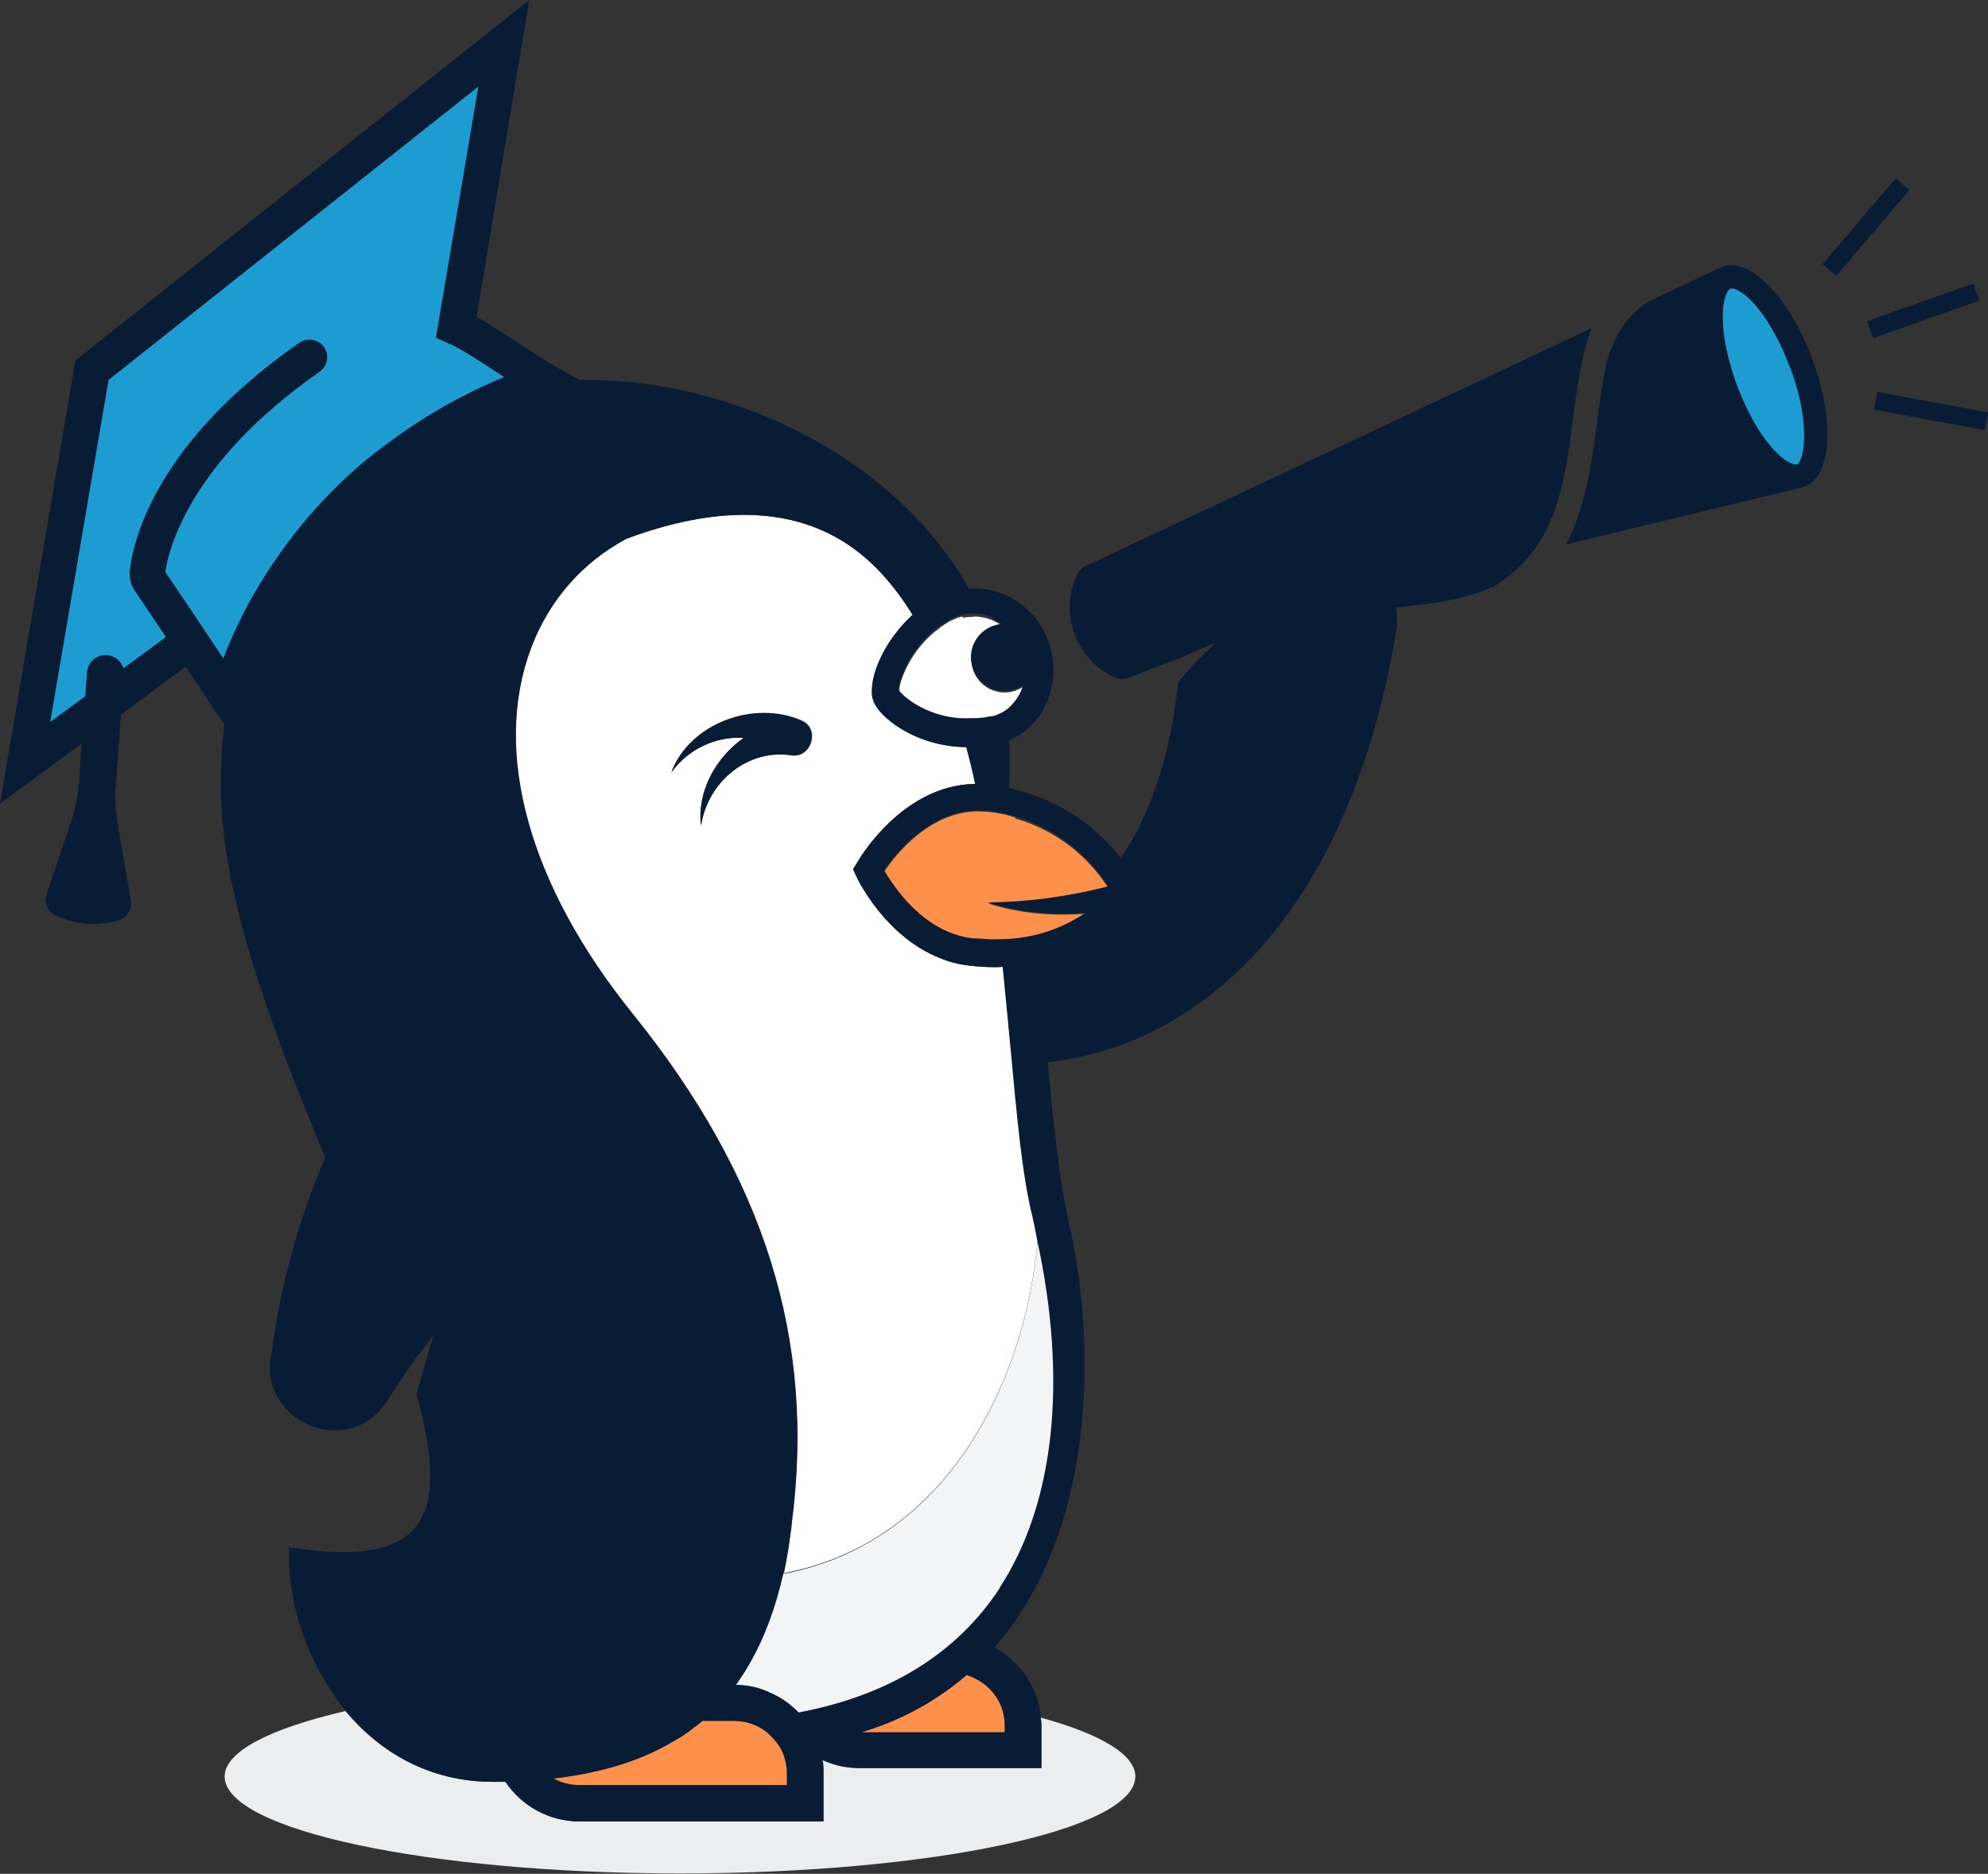 <?xml version="1.0" encoding="UTF-8"?>
<svg id="Layer_2" data-name="Layer 2" xmlns="http://www.w3.org/2000/svg" viewBox="0 0 56.19 52.97">
  <rect x="0" y="0" width="56.19" height="52.97" fill="#333333" stroke="none"/>
  <defs>
    <style>
      .cls-1 {
        fill: #f3f4f5;
      }

      .cls-1, .cls-2, .cls-3, .cls-4, .cls-5, .cls-6 {
        stroke-width: 0px;
      }

      .cls-2 {
        fill: #fd914b;
      }

      .cls-3 {
        fill: #fff;
      }

      .cls-4 {
        fill: #ebedef;
      }

      .cls-5 {
        fill: #1c9cd0;
      }

      .cls-6 {
        fill: #091c36;
      }
    </style>
  </defs>
  <g id="Layer_1-2" data-name="Layer 1">
    <g>
      <path class="cls-4" d="M29.42,49.98h-5.16c-.37,0-.71-.08-1.03-.23.02.12.03.25.03.38v1.36h-6.89c-.87,0-1.64-.45-2.09-1.12-.12,0-.23,0-.36,0-1.79,0-3.18-.83-4.16-2-2.11.49-3.41,1.14-3.41,1.85,0,1.51,5.76,2.74,12.87,2.74s12.87-1.23,12.87-2.74c0-.63-1.01-1.21-2.69-1.67,0,.08.01.15.01.23v1.19Z"/>
      <path class="cls-2" d="M27.96,47.73c-.18-.18-.4-.31-.64-.38-.26.23-.53.43-.82.62-.64.43-1.36.76-2.15,1h4.05v-.18c0-.17-.03-.34-.08-.5-.08-.21-.19-.4-.36-.56Z"/>
      <path class="cls-3" d="M28.57,29.61c-.07-.73-.14-1.5-.22-2.28h0c-.08.01-.16.01-.23.01-.25,0-.5-.01-.77-.05-.27-.03-.53-.1-.76-.2-1.57-.6-2.35-2.26-2.39-2.34l-.08-.18.1-.16c.05-.1,1.28-2.22,3.35-2.25-.08-.35-.16-.7-.25-1.04-1.43-.01-2.51-.86-2.64-1.35-.02-.07-.03-.15-.03-.24,0-.59.43-1.49,1.15-2.15-.53-.85-1.16-1.57-1.94-2.06-1.58-.99-3.65-1.02-6.15-.09-1.25.67-2.19,1.74-2.7,3.1-1.1,2.94-.05,6.7,2.87,10.32,3.74,4.64,5.18,9.23,4.5,14.42,0,.11-.03.23-.04.34-.05.39-.12.74-.18,1.06,4.64-.88,6.84-5.48,7.17-9.45-.05-.21-.08-.42-.13-.64-.28-1.15-.44-2.83-.62-4.78ZM22.41,21.35c-1.23-.21-2.4.73-2.59,1.98-.12-.96.41-1.91,1.21-2.48-.77-.04-1.57.31-2.05.98.51-1.38,2.33-2.06,3.69-1.46.49.21.31,1.01-.25.97Z"/>
      <path class="cls-3" d="M22.42,20.34s.02,0,.03,0c-.04,0-.08,0-.13.02.04,0,.07-.01.1-.01Z"/>
      <path class="cls-1" d="M22.16,44.47s-.01,0-.02,0c0,0,0,.01,0,.02-.22.97-.53,1.8-.94,2.52-.1.18-.21.35-.32.51-.03.04-.05.08-.08.11.36,0,.69.08.99.23.25.11.48.26.68.45h0s.07.07.11.11c0,0,0,0,0,0,2.55-.48,4.47-1.66,5.69-3.52,1.57-2.38,1.93-5.87,1.06-9.86-.33,3.97-2.53,8.56-7.17,9.45Z"/>
      <path class="cls-2" d="M21.87,49.14c-.05-.05-.1-.1-.15-.15-.03-.03-.07-.05-.1-.08-.25-.17-.54-.27-.86-.27h-.9c-.08.08-.17.14-.27.21-.02.02-.04.03-.07.06h0c-.08.05-.15.11-.23.16-.12.08-.23.14-.36.21-.9.52-2,.84-3.29.99.22.12.47.19.74.19h5.87v-.34c0-.27-.07-.52-.19-.74-.05-.09-.12-.17-.19-.25Z"/>
      <path class="cls-6" d="M22.66,20.38c-1.36-.6-3.17.08-3.69,1.46.49-.68,1.28-1.03,2.05-.98-.8.56-1.32,1.52-1.21,2.48.19-1.26,1.35-2.19,2.59-1.98.56.04.74-.76.25-.97ZM22.42,20.34s-.06,0-.1.01c.05-.01.09-.02.13-.02,0,0-.02,0-.03,0Z"/>
      <path class="cls-3" d="M27.21,17.43s-.08.01-.12.03c-.02,0-.04.01-.06.02-.06.03-.12.05-.18.08-.03.01-.05.03-.08.05-.05.03-.09.05-.14.09-.01,0-.03.01-.04.03-.01,0-.03.01-.03.03-.07.04-.14.1-.2.15-.05.05-.11.1-.16.15-.57.58-.81,1.3-.78,1.5.11.18.74.71,1.69.79.12.01.23.02.36,0,.05,0,.12,0,.17,0,.03,0,.05,0,.08-.01.02,0,.04,0,.05,0,.07-.01.14-.02.21-.04.01,0,.02,0,.03,0,.01,0,.02,0,.03,0,.06-.01.12-.03.18-.06.09-.03.17-.08.25-.14.14-.1.25-.24.34-.4.05-.09.09-.19.12-.29,0,0,0,0,0,0-.12.08-.27.14-.43.16-.52.06-.99-.32-1.04-.84-.06-.52.32-.99.84-1.04.01,0,.03,0,.04,0,0,0,0,0,0,0t-.01,0c-.08-.05-.16-.1-.25-.14-.1-.05-.21-.08-.32-.1-.1-.02-.2-.03-.29-.01-.08,0-.16,0-.25.03Z"/>
      <path class="cls-2" d="M28.7,23.11c-.09-.03-.18-.05-.27-.08h0c-.05-.01-.11-.02-.16-.03-.03,0-.06-.01-.1-.02-.08-.01-.16-.02-.24-.03-.06,0-.13-.01-.19-.01-1.41-.06-2.42,1.21-2.74,1.69.27.47,1.11,1.74,2.46,1.92.07,0,.14.01.21.01h0c.22.03.42.03.62.02.16,0,.3-.01.45-.03.02,0,.03,0,.05,0,.07,0,.13-.02.19-.03.09-.02.17-.03.25-.05.6-.14,1.09-.39,1.47-.64h0c-.93.07-1.87,0-2.77-.29,1.16-.02,2.29-.17,3.39-.45,0,0,0,0,0,0-.04-.06-.09-.13-.14-.2-.4-.56-1.19-1.38-2.48-1.75Z"/>
      <path class="cls-6" d="M49.82,7.92c-.4-.36-.81-.51-1.14-.38l-2.06.97c-.65.4-.99.99-1.2,1.7,0,0,0,.01,0,.02-.13.56-.21,1.14-.28,1.71-.15,1.15-.32,2.39-.88,3.45l6.63-1.6.13-.04c.24-.09.41-.31.51-.62.23-.68.13-1.82-.31-3-.36-.97-.88-1.76-1.39-2.21ZM50.34,12.91c-.1-.09-.21-.19-.32-.33-.28-.33-.59-.83-.88-1.56l-.08-.21c-.25-.71-.36-1.29-.37-1.72h0c0-.2,0-.36.02-.49.04-.27.12-.42.2-.45.01,0,.07,0,.16.03.4.17,1.01.9,1.49,2.14l.03.08c.61,1.67.35,2.63.19,2.71-.06.02-.23-.03-.45-.21Z"/>
      <path class="cls-6" d="M44.98,9.28l-14.27,6.71c-.12.05-.22.14-.27.27-.51,1.08-.03,2.38,1.06,2.89.13.06.29.05.43,0,.51-.21.99-.38,1.44-.55.34-.16.67-.3.98-.43-.05.05-.1.1-.14.14-.38.38-.58.56-.91.99-.19,1.77-.67,3.58-1.62,4.95-.56-.71-1.56-1.62-3.15-1.97,0,0,0,0,0,0h0v-1.36c.4-.16.74-.47.97-.88.31-.57.36-1.28.14-1.89-.21-.6-.66-1.08-1.23-1.34-.34-.14-.69-.2-1.02-.17-2.06-3.65-6.56-5.9-10.82-5.9-.06,0-.12,0-.19,0l-.7-.39c-.23-.13-.56-.35-.93-.59-.45-.29-.9-.59-1.28-.8L14.96,0,2.13,10.19,0,22.72l2.31-1.7-.08,1.14c-.03.34-.1.67-.2,1l-.71,2.11c-.02.05-.03.11-.03.16,0,.2.12.38.3.46.33.15.69.23,1.05.23.23,0,.47-.03.7-.1.25-.07.4-.32.36-.57l-.38-2.19c-.05-.34-.08-.69-.05-1.02l.15-2.04,1.83-1.35c.38.57.7,1.05.77,1.16l.32.47c-.07.58-.1,1.17-.1,1.74,0,3.12,1.49,6.97,2.95,10.5-.75,1.77-1.27,3.66-1.51,5.49-.12.51-.03.97.19,1.33.61,1.01,2.2,1.32,3.04.12.21-.33.42-.65.64-.97.05-.09.12-.17.18-.25.05-.09.12-.17.19-.25.1-.15.21-.29.32-.43l-.21.75-.13.45-.13.46c.47,1.65.57,2.97,0,3.72-.53.68-1.6.88-3.31.64l-.29-.04v.29c0,1.39.55,3.06,1.61,4.34,0,0,0,0,0,0,.97,1.16,2.37,2,4.16,2,.12,0,.24,0,.36,0,.45.68,1.22,1.12,2.09,1.12h6.89v-1.36c0-.13,0-.25-.03-.38.32.14.66.23,1.03.23h5.16v-1.19c0-.08-.01-.16-.02-.23,0,0,0,0,0,0-.05-.58-.3-1.12-.72-1.54-.18-.18-.38-.33-.59-.45,2.84-3.24,2.91-8.48,2.1-12.02-.27-1.19-.43-2.8-.6-4.52.94-.11,1.89-.36,2.78-.78,4.41-2.09,6.4-7.09,7.1-11.59,0-.17-.01-.33-.03-.49,1.01-.1,1.8-.18,2.74-.58.03-.01.05-.03.08-.05.01,0,.03,0,.05-.03,1.66-1.08,1.89-2.82,2.13-4.67.11-.87.23-1.77.53-2.58ZM28.4,48.79v.18h-4.05c.79-.24,1.51-.58,2.15-1,.29-.19.56-.4.82-.62.24.08.47.21.64.38.16.16.28.35.36.56.05.16.08.33.08.5ZM22.24,50.13v.34h-5.87c-.27,0-.52-.07-.74-.19,1.29-.15,2.39-.47,3.29-.99.12-.07.24-.14.36-.21.08-.05.16-.11.23-.16h0s.05-.04.07-.06c.1-.07.19-.14.27-.21h.9c.32,0,.62.1.86.27.03.03.07.05.1.08.05.05.1.1.15.15.07.08.13.16.19.25.12.22.19.47.19.74ZM28.07,17.5c.09.04.16.09.25.14t.01,0s0,0,0,0c-.01,0-.03,0-.04,0-.52.06-.9.52-.84,1.04.06.52.52.9,1.04.84.16-.02.3-.08.43-.16,0,0,0,0,0,0-.03.1-.07.21-.12.29-.09.16-.21.3-.34.4-.08.06-.16.11-.25.14-.05.03-.12.05-.18.06-.01,0-.02,0-.03,0-.01,0-.02,0-.03,0-.07.02-.14.03-.21.04-.01,0-.03,0-.05,0-.02,0-.05.01-.08.01-.05,0-.12,0-.17,0-.12.01-.24,0-.36,0-.95-.08-1.58-.61-1.69-.79-.03-.21.21-.93.78-1.5.05-.05.11-.1.16-.15.06-.05.13-.11.2-.15,0-.01.02-.02.03-.03.01-.01.03-.02.04-.03.05-.03.09-.06.14-.09.03-.01.05-.03.08-.05.06-.03.12-.05.18-.08.02,0,.04-.01.06-.02.04-.02.08-.03.12-.03.08-.03.16-.03.25-.03.1-.01.2,0,.29.01.11.01.22.05.32.1ZM31.31,25.06s0,0,0,0c-1.1.28-2.23.44-3.39.45.89.28,1.83.37,2.77.29h0c-.38.25-.86.5-1.47.64-.08.02-.16.03-.25.05-.06,0-.12.02-.19.03-.02,0-.03,0-.05,0-.14.02-.29.03-.45.03-.2.01-.4,0-.62-.02h0c-.07,0-.14,0-.21-.01-1.35-.18-2.19-1.45-2.46-1.92.32-.47,1.33-1.75,2.74-1.69.06,0,.13,0,.19.01.08.01.16.02.24.03.03,0,.06.01.1.02.05.01.11.02.16.03h0c.09.02.18.05.27.08,1.3.38,2.08,1.19,2.48,1.75.05.07.1.14.14.2ZM9.17,9.83c-.16-.24-.48-.3-.71-.14-4.09,2.84-4.7,5.62-4.79,6.43-.02.21.03.41.14.58.14.22.49.74.88,1.31l-1.2.88c-.06-.21-.25-.36-.47-.37-.29-.02-.53.19-.56.48l-.05.68-.99.73,1.65-9.67L13.52,2.44l-1.2,7.1.36.16c.35.15.96.56,1.49.9.03.01.05.03.08.05-.37.15-.83.36-1.34.63-.58.3-1.22.69-1.88,1.19-.62.45-1.25.99-1.85,1.62l-.03.03c-.58.61-1.14,1.32-1.65,2.13-.45.7-.84,1.48-1.19,2.35-.56-.83-1.35-2.02-1.63-2.43.08-.6.64-3.06,4.35-5.66.14-.1.23-.26.23-.42,0-.1-.03-.19-.08-.27ZM28.26,44.89c-1.22,1.86-3.14,3.04-5.69,3.52,0,0,0,0,0,0-.04-.04-.07-.07-.11-.1h0c-.2-.19-.43-.34-.68-.45-.3-.14-.63-.22-.99-.23.03-.03.05-.07.08-.11.11-.16.22-.33.32-.51.41-.71.72-1.55.94-2.52,0,0,0-.01,0-.02,0,0,.01,0,.02,0,.07-.32.13-.67.18-1.06.01-.11.03-.23.04-.34.68-5.18-.76-9.78-4.5-14.42-2.92-3.62-3.97-7.38-2.87-10.32.51-1.36,1.45-2.43,2.7-3.1,2.5-.93,4.57-.9,6.15.09.78.49,1.41,1.2,1.94,2.06-.72.66-1.15,1.55-1.15,2.15,0,.09,0,.17.03.24.13.49,1.21,1.34,2.64,1.35.09.34.18.69.25,1.04-2.07.03-3.3,2.15-3.35,2.25l-.1.16.08.18c.03.08.82,1.73,2.39,2.34.23.1.49.16.76.2.27.03.52.05.77.05.08,0,.16,0,.23-.01h0c.08.79.15,1.56.22,2.28.18,1.94.33,3.62.62,4.78.05.22.09.42.13.64.87,3.99.5,7.48-1.06,9.86Z"/>
      <path class="cls-5" d="M4.68,16.18c.28.41,1.08,1.6,1.63,2.43.34-.87.74-1.65,1.19-2.35.51-.81,1.07-1.51,1.65-2.13l.03-.03c.6-.64,1.23-1.18,1.85-1.62.66-.49,1.3-.88,1.88-1.19.51-.27.97-.48,1.34-.63-.03-.01-.05-.03-.08-.05-.53-.35-1.14-.75-1.49-.9l-.36-.16,1.2-7.1L3.07,10.74l-1.65,9.67.99-.73.05-.68c.02-.29.27-.5.56-.48.22.01.4.16.47.37l1.2-.88c-.38-.57-.73-1.09-.88-1.31-.12-.17-.16-.38-.14-.58.09-.81.71-3.59,4.79-6.43.23-.16.56-.1.71.14.05.08.08.17.08.27,0,.16-.08.32-.23.42-3.7,2.59-4.26,5.05-4.35,5.66Z"/>
      <rect class="cls-6" x="54.33" y="10.03" width=".51" height="3.19" transform="translate(33.22 63.18) rotate(-79.52)"/>
      <rect class="cls-6" x="52.76" y="8.53" width="3.19" height=".51" transform="translate(.19 18.65) rotate(-19.5)"/>
      <rect class="cls-6" x="51.14" y="6.17" width="3.19" height=".51" transform="translate(13.62 42.36) rotate(-49.52)"/>
      <path class="cls-5" d="M50.6,10.41l-.03-.08c-.47-1.24-1.09-1.97-1.49-2.14-.09-.04-.14-.03-.16-.03-.08.03-.16.19-.2.45-.02.13-.03.29-.02.48h0c.01.44.12,1.01.37,1.73l.08.21c.29.73.6,1.23.88,1.56.11.14.22.24.32.33.22.18.38.23.45.21.16-.08.42-1.05-.19-2.71Z"/>
    </g>
  </g>
</svg>